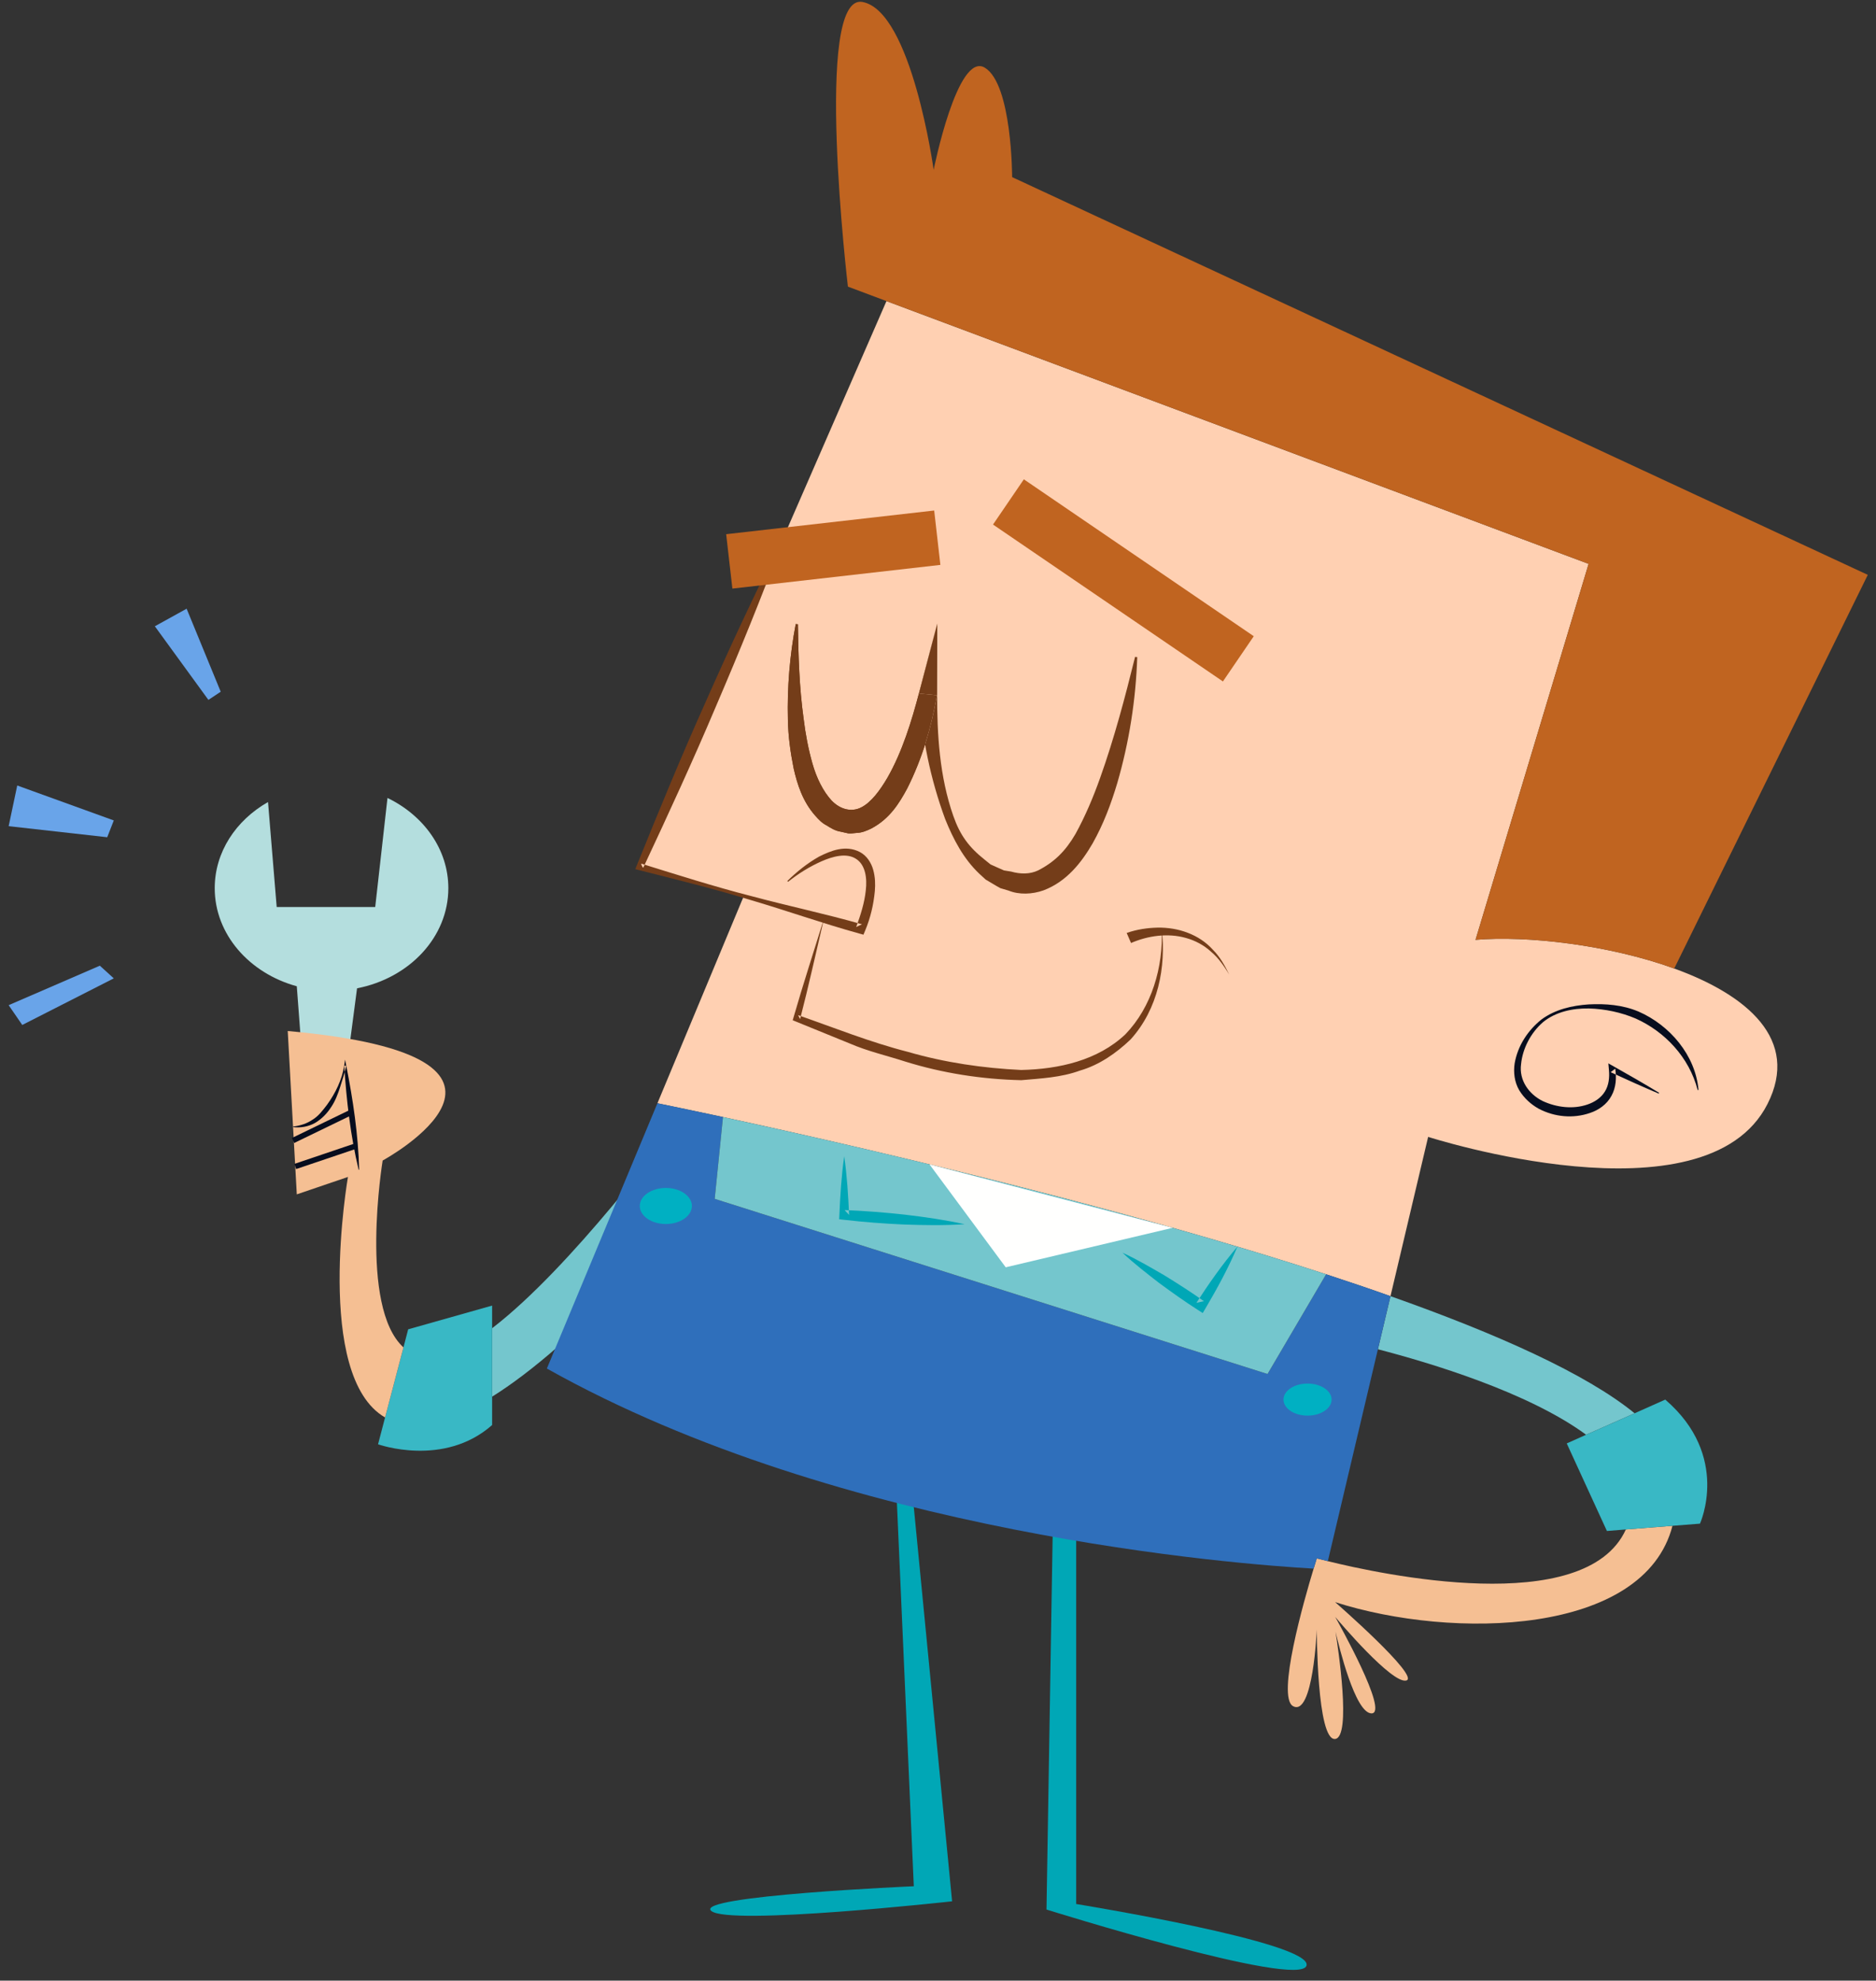 <?xml version="1.0" encoding="UTF-8"?>
<svg width="215px" height="227px" viewBox="0 0 215 227" version="1.1" xmlns="http://www.w3.org/2000/svg" xmlns:xlink="http://www.w3.org/1999/xlink">
    <rect x="0" y="0" width="215" height="227" fill="#333333" stroke="none"/>
    <title>Besiktning proffs</title>
    <g id="Page-1" stroke="none" stroke-width="1" fill="none" fill-rule="evenodd">
        <g id="Group-2-Copy" transform="translate(0.992, 0.202)">
            <polygon id="Path-2" fill="#69A4E9" points="12.049 111.927 1.559 117.268 1.03916875e-13 115 10.45 110.475"></polygon>
            <polygon id="Path-3" fill="#69A4E9" points="11.296 95.753 -3.36619621e-13 94.485 0.984 89.823 12.049 93.827"></polygon>
            <polygon id="Path-4" fill="#69A4E9" points="22.892 80.011 16.754 71.574 20.396 69.561 24.303 79.076"></polygon>
            <g id="Group" transform="translate(118.067, 113) scale(-1, 1) translate(-118.067, -113) translate(23.067, 0)">
                <path d="M189.451,101.591 C189.451,106.872 185.488,111.341 180.045,112.833 L178.572,132.389 L175.223,128.94 L173.139,113.067 C167.156,111.904 162.677,107.211 162.677,101.591 C162.677,97.134 165.499,93.257 169.651,91.251 L171.057,103.747 L182.349,103.747 L183.342,91.719 C187.018,93.808 189.451,97.449 189.451,101.591" id="Fill-22" fill="#B4DEDE"></path>
                <path d="M138.714,126.24 C136.833,126.631 134.273,127.159 131.201,127.82 C126.742,128.786 121.18,130.023 114.945,131.48 C99.298,135.139 79.413,140.188 62.079,145.842 C59.558,146.67 57.085,147.499 54.702,148.351 L50.386,130.095 C50.386,130.095 18.607,140.337 11.495,126.328 C7.754,118.951 13.815,113.833 22.183,110.799 C29.71,108.068 39.118,107.008 44.955,107.511 L31.995,64.423 L112.465,34.307 L140.721,99.142 L128.816,102.493 L138.714,126.24 Z" id="Fill-23" fill="#FFD0B2"></path>
                <path d="M116.884,32.648 L112.465,34.307 L31.995,64.423 L44.955,107.511 C39.118,107.008 29.71,108.068 22.183,110.799 L-4.84840067e-13,65.681 L98.063,20.098 C98.063,20.098 98.063,9.439 101.197,7.553 C104.337,5.669 107.058,19.263 107.058,19.263 C107.058,19.263 109.567,1.069 115.216,0.023 C120.859,-1.013 116.884,32.648 116.884,32.648" id="Fill-24" fill="#C06420"></path>
                <path d="M119.928,98.521 C118.627,97.943 117.044,97.516 115.958,98.227 C114.881,98.903 114.667,100.431 114.834,101.834 C114.977,103.26 115.438,104.694 115.934,106.043 L115.275,105.728 C119.486,104.522 123.784,103.622 128.011,102.484 C132.256,101.395 136.431,100.061 140.616,98.764 L140.363,99.297 C137.484,93.149 134.643,86.988 132.001,80.738 C129.325,74.502 126.761,68.219 124.4,61.847 L124.514,61.797 C127.575,67.866 130.432,74.02 133.178,80.225 C135.956,86.415 138.537,92.693 141.08,98.984 L141.251,99.411 L140.829,99.519 C136.579,100.595 132.323,101.634 128.136,102.918 C123.932,104.15 119.797,105.625 115.576,106.79 L115.103,106.922 L114.915,106.473 C114.306,105.014 113.946,103.508 113.798,101.925 C113.731,101.137 113.755,100.316 113.981,99.502 C114.196,98.7 114.709,97.874 115.507,97.451 C117.168,96.589 118.873,97.313 120.198,97.977 C121.547,98.743 122.743,99.703 123.827,100.767 L123.743,100.86 C122.566,99.925 121.277,99.118 119.928,98.521 Z" id="Fill-25" fill="#743D19"></path>
                <path d="M80.92,106.251 C80.726,110.679 82.082,115.22 85.078,118.333 C88.244,121.334 92.703,122.334 97.024,122.427 C101.386,122.217 105.757,121.584 110.002,120.353 C114.285,119.262 118.4,117.607 122.588,116.144 L122.366,116.602 C121.377,112.78 120.532,108.917 119.625,105.072 C120.792,108.846 122.024,112.603 123.115,116.399 L123.211,116.729 L122.891,116.858 L116.686,119.386 C114.633,120.279 112.437,120.775 110.307,121.465 C106.029,122.795 101.539,123.494 97.015,123.597 C94.749,123.394 92.467,123.294 90.287,122.496 C88.077,121.857 86.126,120.498 84.474,118.915 C81.345,115.449 80.397,110.632 80.92,106.251" id="Fill-26" fill="#743D19"></path>
                <path d="M84.436,107.874 C82.536,107.048 80.22,106.7 78.136,107.299 C77.093,107.588 76.093,108.113 75.276,108.865 C74.414,109.579 73.779,110.522 73.185,111.486 C73.686,110.476 74.238,109.457 75.061,108.641 C75.832,107.781 76.837,107.12 77.938,106.704 C79.036,106.277 80.227,106.093 81.409,106.112 C82.603,106.143 83.751,106.315 84.935,106.721 L84.436,107.874" id="Fill-28" fill="#743D19"></path>
                <path d="M83.973,75.082 C85.136,79.788 86.372,84.448 87.969,88.926 C88.762,91.166 89.686,93.345 90.796,95.367 C91.939,97.332 93.214,98.595 95.085,99.555 C96.016,99.997 97.091,99.997 98.177,99.689 L99.001,99.555 L99.763,99.218 L100.536,98.87 L101.202,98.333 C103.014,96.898 104.031,95.525 104.807,93.302 C106.385,88.795 106.669,83.961 106.66,79.279 L106.64,71.256 L108.696,79.083 C109.584,82.473 110.661,85.964 112.348,88.921 C113.191,90.363 114.218,91.774 115.376,92.342 C116.459,92.889 117.753,92.586 118.749,91.55 C119.72,90.502 120.484,88.957 120.95,87.303 C121.423,85.644 121.752,83.906 121.964,82.137 C122.454,78.604 122.566,74.977 122.616,71.346 L122.864,71.318 C123.55,74.915 123.855,78.577 123.762,82.28 C123.731,84.135 123.478,85.992 123.103,87.862 C122.683,89.705 122.072,91.657 120.611,93.302 C120.243,93.715 119.871,94.121 119.331,94.393 C118.835,94.706 118.341,95.016 117.729,95.112 L116.846,95.31 C116.548,95.339 116.228,95.286 115.917,95.262 C115.271,95.243 114.726,95.007 114.187,94.744 C112.086,93.632 110.997,91.846 110.088,90.165 C108.352,86.713 107.326,83.166 106.679,79.477 L108.713,79.279 C108.429,84.242 107.435,89.067 105.731,93.687 C104.814,95.957 103.659,98.201 101.804,99.956 L101.097,100.603 L100.264,101.099 C99.982,101.261 99.705,101.44 99.414,101.588 L98.471,101.868 C97.254,102.364 95.742,102.3 94.449,101.834 C91.806,100.834 90.099,98.628 88.846,96.47 C87.597,94.264 86.726,91.925 86.019,89.566 C84.644,84.837 83.887,79.986 83.725,75.111 L83.973,75.082" id="Fill-29" fill="#743D19"></path>
                <path d="M106.64,71.256 L108.696,79.083 C109.584,82.473 110.661,85.964 112.348,88.921 C113.191,90.363 114.218,91.774 115.376,92.342 C116.459,92.889 117.753,92.586 118.749,91.55 C119.72,90.502 120.484,88.957 120.95,87.303 C121.423,85.644 121.752,83.906 121.964,82.137 C122.454,78.604 122.566,74.977 122.616,71.346 L122.864,71.318 C123.55,74.915 123.855,78.577 123.762,82.28 C123.731,84.135 123.478,85.992 123.103,87.862 C122.683,89.705 122.072,91.657 120.611,93.302 C120.243,93.715 119.871,94.121 119.331,94.393 C118.835,94.706 118.341,95.016 117.729,95.112 L116.846,95.31 C116.548,95.339 116.228,95.286 115.917,95.262 C115.271,95.243 114.726,95.007 114.187,94.744 C112.086,93.632 110.997,91.846 110.088,90.165 C108.352,86.713 107.326,83.166 106.679,79.477 L108.713,79.279" id="Fill-29" fill="#743D19"></path>
                <polyline id="Fill-30" fill="#C06420" points="73.906 77.897 100.254 59.916 96.719 54.733 70.37 72.714"></polyline>
                <polyline id="Fill-31" fill="#C06420" points="106.287 64.54 130.124 67.255 130.836 61.022 106.996 58.307"></polyline>
                <path d="M19.402,124.712 C19.749,120.727 22.703,117.286 26.27,115.734 C28.106,114.958 30.068,114.813 31.98,114.911 C33.881,115.039 35.826,115.475 37.415,116.653 C38.937,117.877 40.109,119.612 40.47,121.661 C40.627,122.681 40.498,123.815 39.948,124.749 C39.392,125.662 38.599,126.376 37.702,126.875 C35.894,127.818 33.763,128.025 31.817,127.347 C30.851,127.023 29.903,126.376 29.381,125.396 C28.838,124.427 28.789,123.299 28.943,122.28 L29.468,122.681 C27.647,123.523 25.814,124.349 23.963,125.131 L23.919,125.041 C25.644,123.994 27.389,122.99 29.142,122.003 L29.734,121.67 L29.669,122.404 C29.584,123.306 29.688,124.205 30.14,124.915 C30.58,125.631 31.324,126.113 32.138,126.389 C33.786,126.953 35.681,126.72 37.264,125.984 C38.838,125.2 39.988,123.608 39.736,121.757 C39.561,119.956 38.605,118.134 37.205,116.934 C35.75,115.751 33.809,115.346 31.969,115.377 C30.119,115.427 28.256,115.825 26.596,116.533 C23.274,118.022 20.466,120.967 19.497,124.728 L19.402,124.712" id="Fill-32" fill="#070D1E"></path>
                <path d="M56.144,154.436 C50.236,155.969 38.92,159.347 32.281,164.233 L26.723,161.772 C32.271,157.241 42.508,152.653 54.702,148.351 L56.144,154.436" id="Fill-33" fill="#74C6CD"></path>
                <path d="M65.868,195.338 C63.562,196.591 63.146,186.555 63.146,186.555 C63.146,186.555 63.146,199.303 61.05,199.1 C59.145,198.897 60.723,188.608 61,186.815 C60.625,188.386 58.756,196.166 56.873,196.166 C54.829,196.166 60.723,185.676 61.038,185.11 C60.664,185.552 54.528,192.814 52.895,192.399 C51.227,191.983 61.05,183.415 61.05,183.415 C47.538,187.746 25.632,187.245 22.383,174.668 L27.726,175.088 C32.384,185.34 56.118,180.154 61.881,178.722 C62.695,178.524 63.146,178.4 63.146,178.4 C63.146,178.4 63.285,178.837 63.509,179.577 C64.626,183.241 67.775,194.294 65.868,195.338" id="Fill-34" fill="#F5BF93"></path>
                <path d="M34.501,165.227 L29.898,175.263 L27.726,175.088 L22.383,174.668 L19.234,174.422 C19.234,174.422 15.682,166.678 23.212,160.204 L26.723,161.772 L32.281,164.233 L34.501,165.227" id="Fill-35" fill="#39B8C5"></path>
                <path d="M157.659,152.025 L157.659,159.869 C153.205,157.084 147.633,152.323 140.721,144.937 L136.768,128.966 C137.222,129.58 148.549,145.037 157.659,152.025" id="Fill-36" fill="#74C6CD"></path>
                <path d="M170.732,165.327 C170.732,165.327 163.205,168.02 157.659,163.119 L157.659,149.43 L167.28,152.149 L167.82,154.221 L169.928,162.252 L170.732,165.327" id="Fill-37" fill="#39B8C5"></path>
                <path d="M180.045,136.682 L174.182,134.686 C174.182,134.686 178.145,157.506 169.928,162.252 L167.82,154.221 C172.955,149.554 170.205,132.805 170.205,132.805 C170.205,132.805 148.249,120.885 181.083,117.961 L180.045,136.682" id="Fill-38" fill="#F5BF93"></path>
                <path d="M180.47,128.971 C179.632,129.083 178.739,128.93 177.966,128.505 C177.206,128.061 176.581,127.419 176.118,126.698 C175.631,125.984 175.332,125.175 175.075,124.375 C174.814,123.573 174.573,122.776 174.38,121.95 L174.611,121.945 C174.349,125.956 173.893,129.938 172.959,133.86 L172.897,133.85 C173.007,129.823 173.599,125.855 174.38,121.914 L174.511,121.243 L174.611,121.909 C174.857,123.544 175.621,125.091 176.564,126.395 C177.049,127.03 177.534,127.689 178.214,128.109 C178.866,128.56 179.634,128.816 180.468,128.909 L180.47,128.971" id="Fill-39" fill="#070D1E"></path>
                <polyline id="Fill-40" fill="#070D1E" points="173.184 131.439 180.117 133.781 180.317 133.189 173.384 130.845"></polyline>
                <polyline id="Fill-41" fill="#070D1E" points="173.654 127.553 180.334 130.79 180.606 130.224 173.929 126.987"></polyline>
                <path d="M90.722,170.813 L90.722,218.014 C90.722,218.014 63.54,222.412 64.326,225.076 C65.109,227.74 94.124,218.649 94.124,218.649 L93.338,170.813 L90.722,170.813" id="Fill-42" fill="#00A7B6"></path>
                <path d="M109.961,166.065 L104.943,217.706 C104.943,217.706 130.506,220.531 132.545,218.807 C134.586,217.076 109.333,215.978 109.333,215.978 L111.532,166.065 L109.961,166.065" id="Fill-43" fill="#00A7B6"></path>
                <path d="M151.385,156.644 C117.419,175.712 72.029,179.087 63.509,179.577 C63.285,178.837 63.146,178.4 63.146,178.4 C63.146,178.4 62.695,178.524 61.881,178.722 L56.144,154.436 L54.702,148.351 C57.085,147.499 59.558,146.67 62.079,145.842 L68.792,157.27 L132.149,137.197 L131.201,127.82 C134.273,127.159 136.833,126.631 138.714,126.24 L151.385,156.644" id="Fill-44" fill="#2F6FBB"></path>
                <path d="M64.207,162.041 C62.686,162.041 61.451,161.222 61.451,160.201 C61.451,159.186 62.686,158.366 64.207,158.366 C65.729,158.366 66.964,159.186 66.964,160.201 C66.964,161.222 65.729,162.041 64.207,162.041 Z" id="Fill-45" fill="#00B0C2"></path>
                <path d="M140.737,138.013 C140.737,139.155 139.399,140.081 137.749,140.081 C136.1,140.081 134.765,139.155 134.765,138.013 C134.765,136.878 136.1,135.946 137.749,135.946 C139.399,135.946 140.737,136.878 140.737,138.013" id="Fill-46" fill="#00B0C2"></path>
                <path d="M132.149,137.197 L68.792,157.27 L62.079,145.842 C86.32,137.935 115.552,131.21 131.201,127.82 L132.149,137.197" id="Fill-47" fill="#74C6CD"></path>
                <polyline id="Fill-48" fill="#FFFFFE" points="79.666 140.516 107.533 133.246 98.798 145.042 79.666 140.516"></polyline>
                <path d="M85.417,143.369 C84.083,144.624 82.646,145.727 81.216,146.84 C79.759,147.912 78.287,148.96 76.763,149.936 L76.219,150.285 L75.904,149.75 C74.56,147.468 73.29,145.138 72.242,142.671 C73.98,144.713 75.501,146.887 76.942,149.11 L76.083,148.926 C77.558,147.881 79.082,146.909 80.624,145.959 C82.19,145.052 83.751,144.132 85.417,143.369" id="Fill-49" fill="#00A7B6"></path>
                <path d="M117.307,132.313 C117.627,134.555 117.763,136.796 117.863,139.04 L117.887,139.535 L117.35,139.597 C115.056,139.862 112.754,140.038 110.448,140.139 C108.142,140.222 105.831,140.255 103.506,140.105 C105.781,139.601 108.07,139.279 110.362,139.007 C112.656,138.754 114.955,138.575 117.262,138.484 L116.748,139.04 C116.849,136.796 116.985,134.555 117.307,132.313" id="Fill-50" fill="#00A7B6"></path>
            </g>
        </g>
    </g>
</svg>